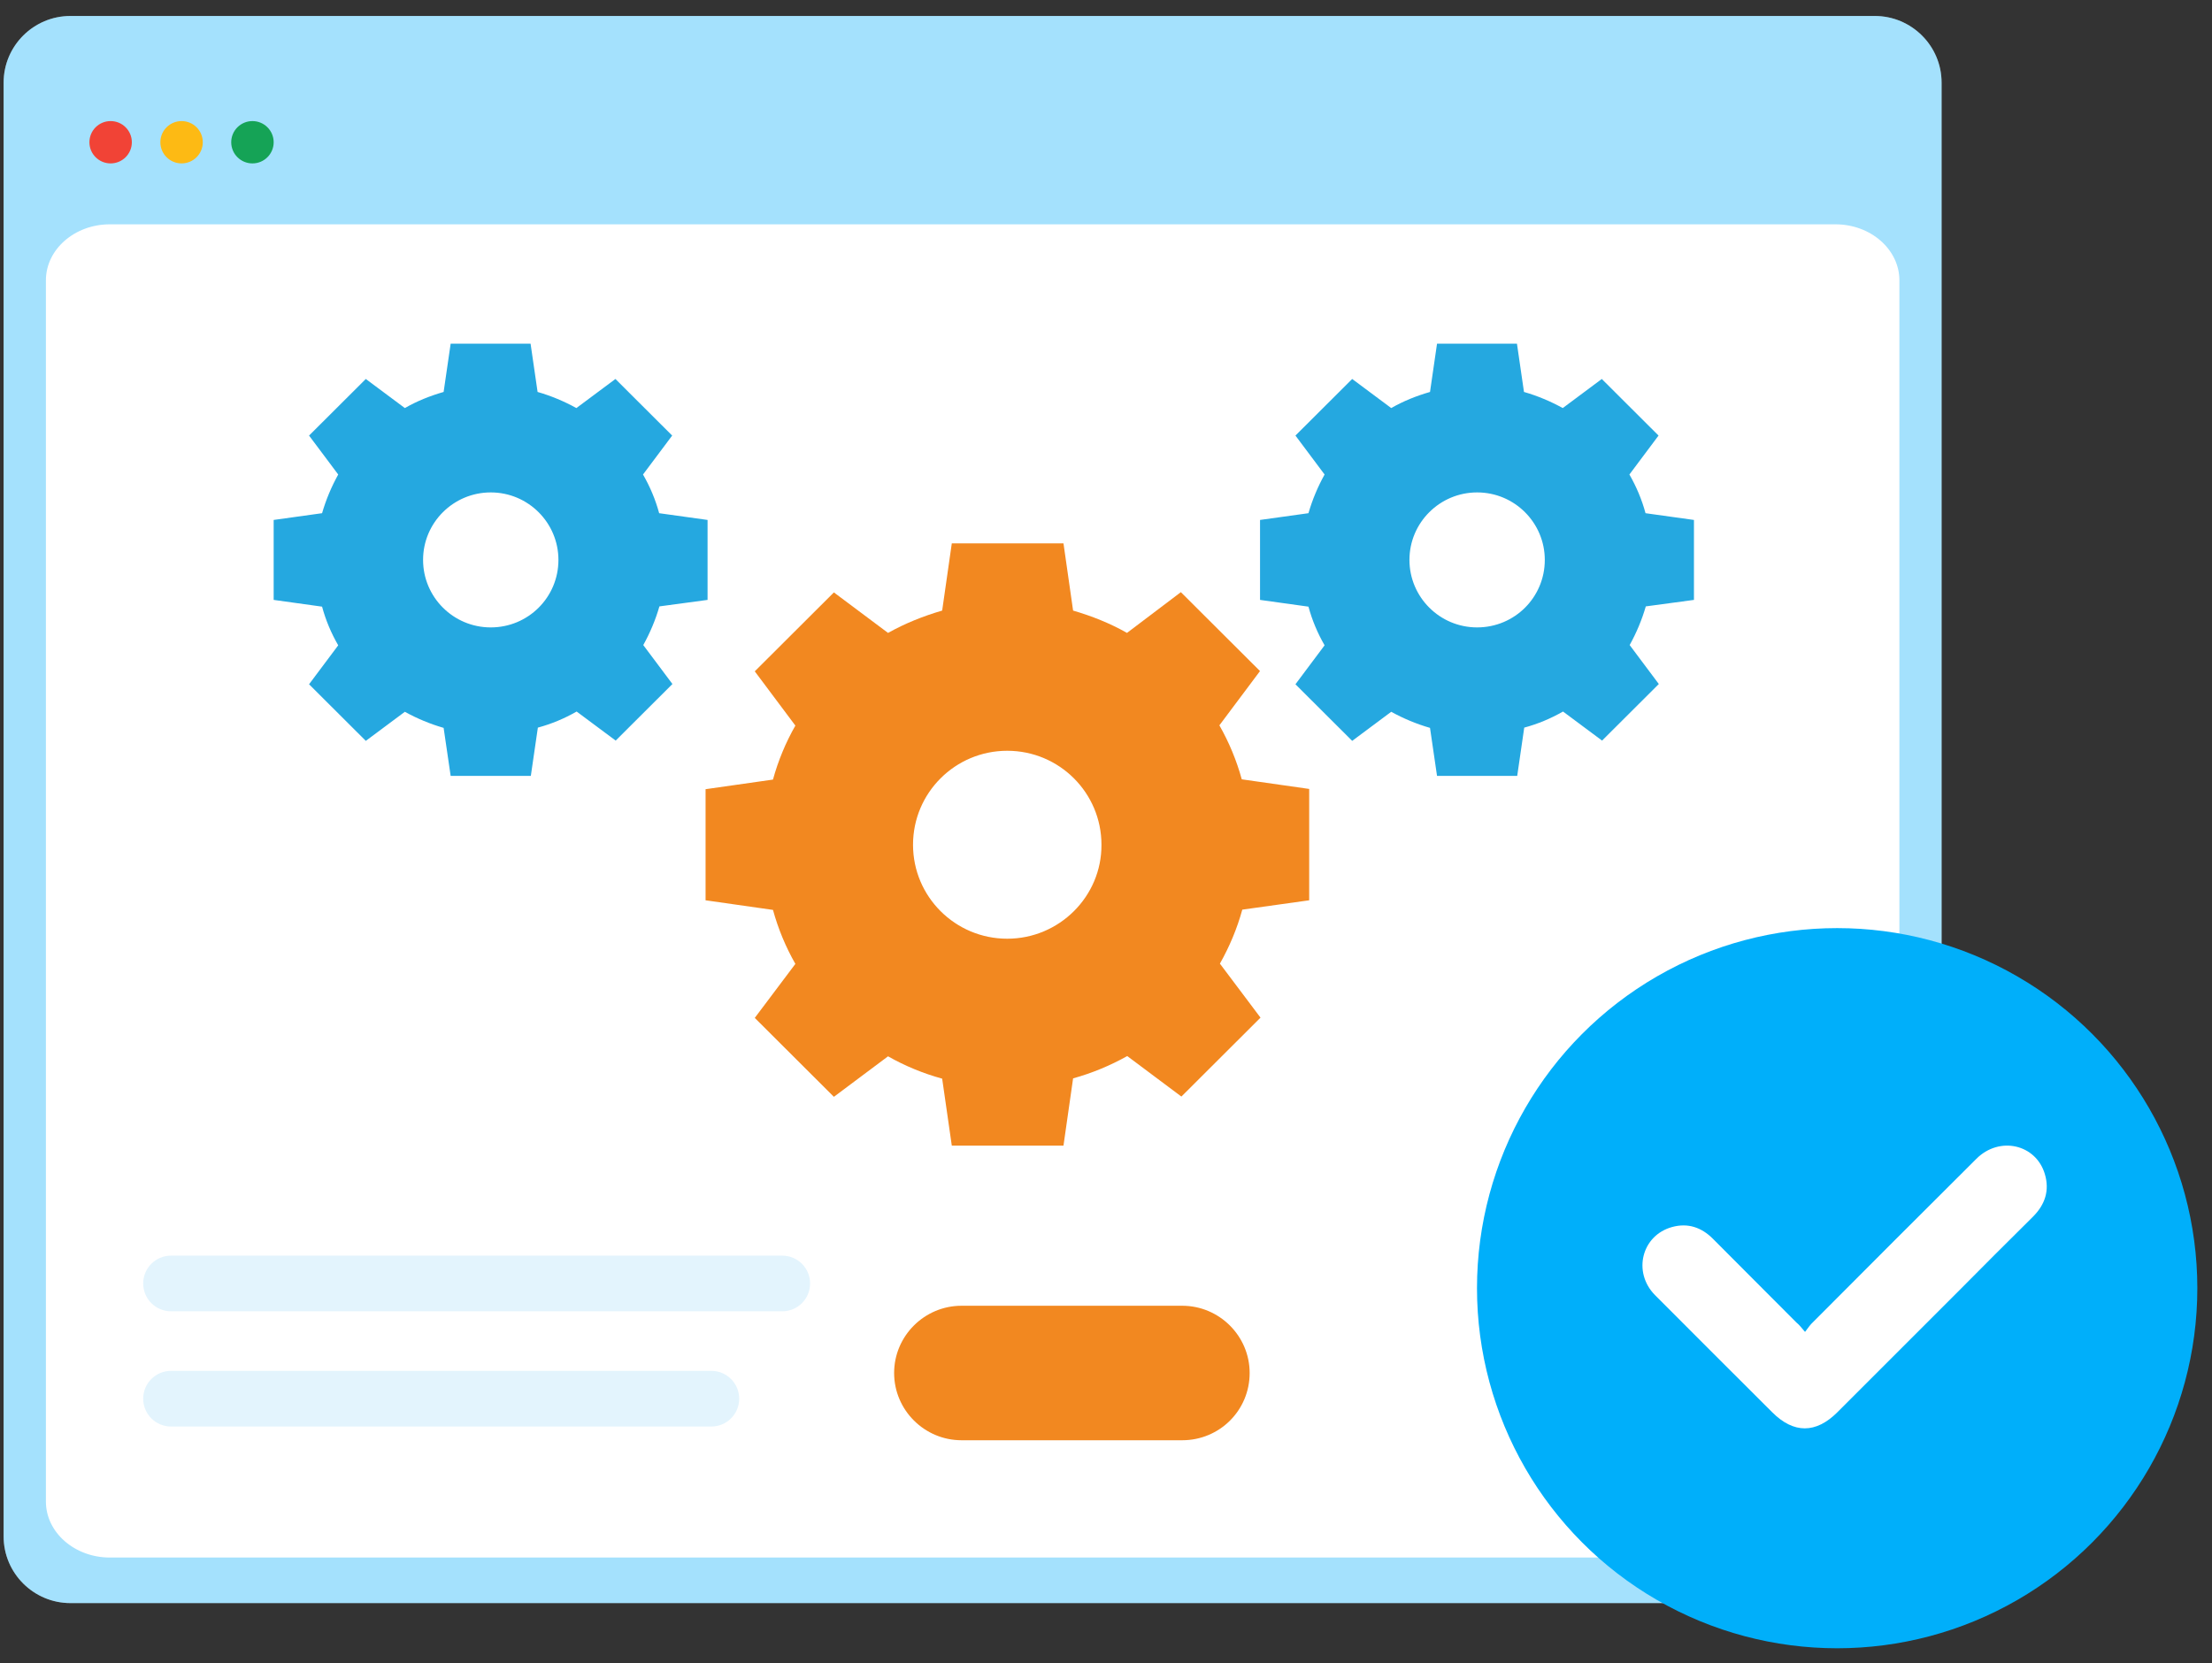 <svg width="121" height="91" viewBox="0 0 121 91" fill="none" xmlns="http://www.w3.org/2000/svg">
<rect x="0" y="0" width="121" height="91" fill="#333333" stroke="none"/>
<path d="M102.569 87.714H3.854C1.839 87.714 0.198 86.077 0.198 84.067V4.521C0.198 2.511 1.839 0.874 3.854 0.874H102.552C104.567 0.874 106.208 2.511 106.208 4.521V84.051C106.224 86.077 104.583 87.714 102.569 87.714Z" fill="#E9F6FD"/>
<path opacity="0.3" d="M102.569 87.714H3.854C1.84 87.714 0.199 86.077 0.199 84.067V4.521C0.199 2.511 1.84 0.874 3.854 0.874H102.553C104.568 0.874 106.208 2.511 106.208 4.521V84.051C106.225 86.077 104.584 87.714 102.569 87.714Z" fill="#00AFFA"/>
<path d="M100.42 85.221H6.007C4.08 85.221 2.511 83.846 2.511 82.158V15.338C2.511 13.649 4.08 12.274 6.007 12.274H100.404C102.331 12.274 103.9 13.649 103.9 15.338V82.144C103.916 83.846 102.347 85.221 100.42 85.221Z" fill="white"/>
<path d="M6.051 8.941C6.692 8.941 7.212 8.423 7.212 7.783C7.212 7.144 6.692 6.625 6.051 6.625C5.41 6.625 4.891 7.144 4.891 7.783C4.891 8.423 5.41 8.941 6.051 8.941Z" fill="#F14336"/>
<path d="M9.933 8.941C10.574 8.941 11.093 8.423 11.093 7.783C11.093 7.144 10.574 6.625 9.933 6.625C9.292 6.625 8.772 7.144 8.772 7.783C8.772 8.423 9.292 8.941 9.933 8.941Z" fill="#FDBA14"/>
<path d="M13.809 8.941C14.45 8.941 14.97 8.423 14.97 7.783C14.97 7.144 14.45 6.625 13.809 6.625C13.168 6.625 12.648 7.144 12.648 7.783C12.648 8.423 13.168 8.941 13.809 8.941Z" fill="#15A356"/>
<path d="M42.786 71.749H9.36C8.515 71.749 7.833 71.069 7.833 70.226C7.833 69.383 8.515 68.702 9.36 68.702H42.786C43.631 68.702 44.313 69.383 44.313 70.226C44.313 71.069 43.631 71.749 42.786 71.749Z" fill="#E3F4FD"/>
<path d="M38.908 78.054H9.36C8.515 78.054 7.833 77.373 7.833 76.531C7.833 75.688 8.515 75.007 9.36 75.007H38.908C39.752 75.007 40.435 75.688 40.435 76.531C40.435 77.373 39.752 78.054 38.908 78.054Z" fill="#E3F4FD"/>
<path d="M64.669 78.804H52.598C50.567 78.804 48.91 77.15 48.91 75.124C48.91 73.099 50.567 71.445 52.598 71.445H64.669C66.7 71.445 68.358 73.099 68.358 75.124C68.358 77.167 66.716 78.804 64.669 78.804Z" fill="#F28820"/>
<path d="M92.662 32.824V28.449L90.013 28.08C89.814 27.341 89.515 26.631 89.131 25.963L90.725 23.832L87.621 20.736L85.486 22.327C84.816 21.958 84.105 21.659 83.364 21.446L82.98 18.804H78.608L78.224 21.446C77.484 21.659 76.772 21.943 76.102 22.327L73.967 20.736L70.863 23.832L72.457 25.963C72.087 26.631 71.788 27.341 71.575 28.08L68.926 28.449V32.824L71.575 33.193C71.774 33.932 72.073 34.642 72.457 35.309L70.863 37.44L73.967 40.537L76.102 38.946C76.772 39.315 77.484 39.613 78.224 39.826L78.608 42.454H82.994L83.378 39.812C84.119 39.613 84.831 39.315 85.5 38.932L87.636 40.522L90.74 37.426L89.145 35.295C89.515 34.628 89.814 33.917 90.028 33.179L92.662 32.824ZM80.801 34.329C78.751 34.329 77.099 32.667 77.099 30.636C77.099 28.591 78.765 26.943 80.801 26.943C82.852 26.943 84.503 28.605 84.503 30.636C84.503 32.682 82.852 34.329 80.801 34.329Z" fill="#25A8E0"/>
<path d="M38.705 32.824V28.449L36.057 28.08C35.858 27.341 35.559 26.631 35.174 25.963L36.769 23.832L33.665 20.736L31.529 22.327C30.86 21.958 30.148 21.659 29.407 21.446L29.023 18.804H24.652L24.267 21.446C23.527 21.659 22.815 21.943 22.146 22.327L20.01 20.736L16.906 23.832L18.501 25.963C18.131 26.631 17.832 27.341 17.618 28.08L14.97 28.449V32.824L17.618 33.193C17.817 33.932 18.116 34.642 18.501 35.309L16.906 37.44L20.01 40.537L22.146 38.946C22.815 39.315 23.527 39.613 24.267 39.826L24.652 42.454H29.037L29.422 39.812C30.162 39.613 30.874 39.315 31.543 38.932L33.679 40.522L36.783 37.426L35.188 35.295C35.559 34.628 35.858 33.917 36.071 33.179L38.705 32.824ZM26.845 34.329C24.794 34.329 23.143 32.667 23.143 30.636C23.143 28.591 24.808 26.943 26.845 26.943C28.895 26.943 30.547 28.605 30.547 30.636C30.547 32.682 28.895 34.329 26.845 34.329Z" fill="#25A8E0"/>
<path d="M71.615 49.26V43.167L67.927 42.641C67.642 41.604 67.229 40.61 66.702 39.687L68.924 36.718L64.595 32.4L61.648 34.63C60.722 34.104 59.726 33.707 58.7 33.408L58.174 29.73H52.065L51.538 33.408C50.513 33.707 49.517 34.104 48.577 34.63L45.615 32.414L41.287 36.732L43.508 39.701C42.981 40.624 42.568 41.618 42.283 42.655L38.596 43.181V49.26L42.283 49.786C42.568 50.823 42.981 51.817 43.508 52.74L41.287 55.695L45.615 60.013L48.577 57.797C49.502 58.323 50.499 58.734 51.538 59.019L52.065 62.683H58.174L58.7 59.004C59.726 58.72 60.722 58.308 61.662 57.783L64.624 59.999L68.952 55.681L66.731 52.726C67.258 51.789 67.671 50.809 67.955 49.772L71.615 49.26ZM55.098 51.362C52.25 51.362 49.944 49.061 49.944 46.221C49.944 43.38 52.25 41.079 55.098 41.079C57.946 41.079 60.252 43.38 60.252 46.221C60.267 49.047 57.946 51.362 55.098 51.362Z" fill="#F28820"/>
<circle cx="100.496" cy="70.484" r="19.702" fill="#00AFFA"/>
<path d="M98.738 72.875C98.918 72.64 99.028 72.474 99.167 72.349C102.139 69.363 105.126 66.377 108.112 63.404C109.37 62.146 111.375 62.602 111.859 64.248C112.121 65.132 111.872 65.907 111.209 66.57C109.812 67.953 108.416 69.349 107.033 70.746C104.863 72.916 102.678 75.101 100.508 77.271C99.332 78.447 98.116 78.447 96.941 77.271C94.798 75.128 92.655 72.999 90.525 70.856C89.295 69.598 89.806 67.593 91.466 67.137C92.323 66.902 93.069 67.151 93.692 67.773C95.212 69.308 96.747 70.829 98.268 72.363C98.406 72.474 98.531 72.626 98.738 72.875Z" fill="white"/>
</svg>
